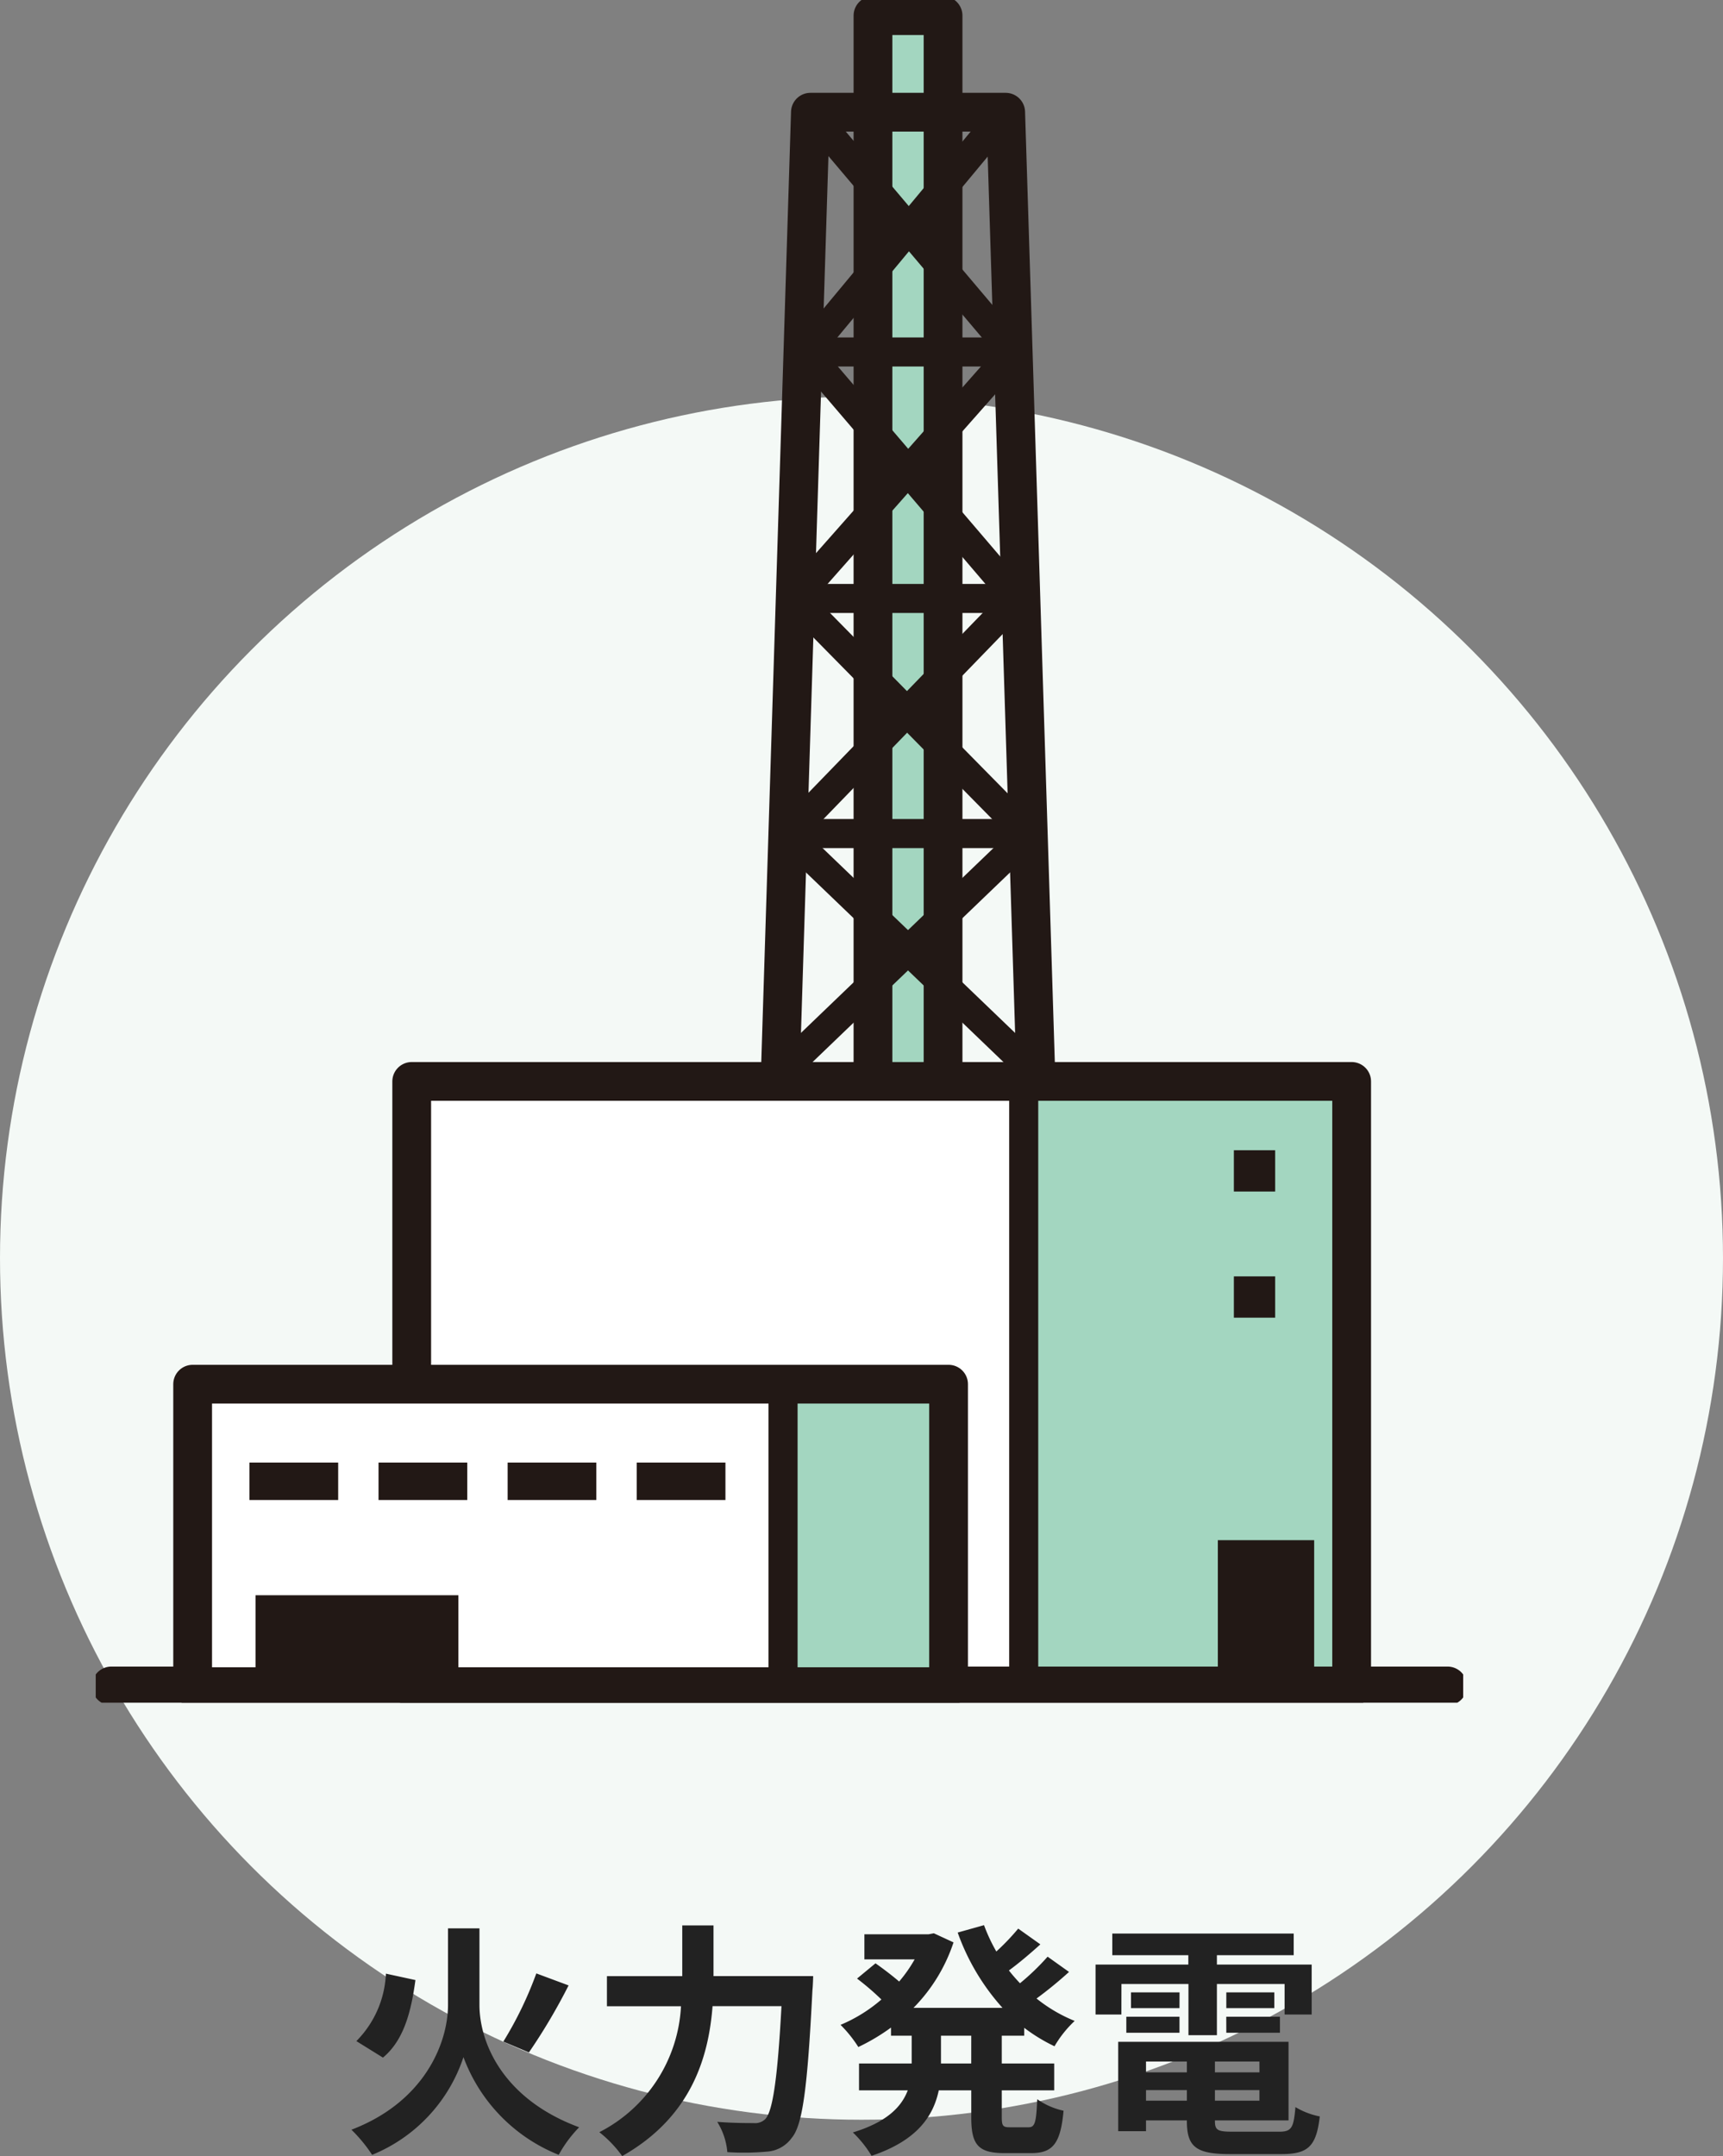 <svg xmlns="http://www.w3.org/2000/svg" xmlns:xlink="http://www.w3.org/1999/xlink" width="126" height="157.656" viewBox="0 0 126 157.656">
  <rect x="0" y="0" width="126" height="157.656" fill="#808080" stroke="none"/>
  <defs>
    <clipPath id="clip-path">
      <rect id="長方形_23659" data-name="長方形 23659" width="100" height="124.506" fill="none"/>
    </clipPath>
  </defs>
  <g id="グループ_8234" data-name="グループ 8234" transform="translate(-716 -1881)">
    <g id="グループ_8233" data-name="グループ 8233">
      <circle id="楕円形_30" data-name="楕円形 30" cx="63" cy="63" r="63" transform="translate(716 1910)" fill="#f4f9f6"/>
      <g id="グループ_8060" data-name="グループ 8060" transform="translate(723 1881)">
        <rect id="長方形_23657" data-name="長方形 23657" width="5.125" height="79.71" transform="translate(56.839 1.142)" fill="#a3d6c0"/>
        <g id="グループ_8051" data-name="グループ 8051">
          <g id="グループ_8050" data-name="グループ 8050" clip-path="url(#clip-path)">
            <rect id="長方形_23658" data-name="長方形 23658" width="5.125" height="79.71" transform="translate(56.839 1.142)" fill="none" stroke="#221815" stroke-linecap="round" stroke-linejoin="round" stroke-width="2.835"/>
          </g>
        </g>
        <line id="線_99" data-name="線 99" x1="15.651" transform="translate(51.465 25.738)" fill="none" stroke="#221815" stroke-linecap="round" stroke-linejoin="round" stroke-width="2.126"/>
        <line id="線_100" data-name="線 100" x1="16.2" transform="translate(51.19 43.761)" fill="none" stroke="#221815" stroke-linecap="round" stroke-linejoin="round" stroke-width="2.126"/>
        <path id="パス_1865" data-name="パス 1865" d="M62.117,80.426l2.2-70.245h14.28l2.2,70.245" transform="translate(-12.053 -1.975)" fill="none" stroke="#221815" stroke-linecap="round" stroke-linejoin="round" stroke-width="2.835"/>
        <path id="パス_1866" data-name="パス 1866" d="M78.727,10.181,64.153,27.714l15.4,18.022L62.8,63.026l18.125,17.4" transform="translate(-12.185 -1.975)" fill="none" stroke="#221815" stroke-linecap="round" stroke-linejoin="round" stroke-width="2.126"/>
        <path id="パス_1867" data-name="パス 1867" d="M64.314,10.181,79.142,27.714,63.216,45.736l17.024,17.29-18.124,17.4" transform="translate(-12.053 -1.975)" fill="none" stroke="#221815" stroke-linecap="round" stroke-linejoin="round" stroke-width="2.126"/>
        <line id="線_101" data-name="線 101" x1="17.574" transform="translate(50.614 60.952)" fill="none" stroke="#221815" stroke-linecap="round" stroke-linejoin="round" stroke-width="2.126"/>
        <rect id="長方形_23660" data-name="長方形 23660" width="68.736" height="44.287" transform="translate(23.108 79.076)" fill="#fff"/>
        <rect id="長方形_23661" data-name="長方形 23661" width="23.981" height="44.287" transform="translate(67.862 79.076)" fill="#a3d6c0"/>
        <g id="グループ_8053" data-name="グループ 8053">
          <g id="グループ_8052" data-name="グループ 8052" clip-path="url(#clip-path)">
            <rect id="長方形_23662" data-name="長方形 23662" width="68.736" height="44.287" transform="translate(23.108 79.076)" fill="none" stroke="#221815" stroke-linejoin="round" stroke-width="2.835"/>
          </g>
        </g>
        <rect id="長方形_23664" data-name="長方形 23664" width="7.045" height="10.72" transform="translate(82.058 112.621)" fill="#221815"/>
        <rect id="長方形_23665" data-name="長方形 23665" width="3.02" height="3.019" transform="translate(83.231 84.108)" fill="#221815"/>
        <rect id="長方形_23666" data-name="長方形 23666" width="3.02" height="3.019" transform="translate(83.231 93.332)" fill="#221815"/>
        <g id="グループ_8055" data-name="グループ 8055">
          <g id="グループ_8054" data-name="グループ 8054" clip-path="url(#clip-path)">
            <line id="線_102" data-name="線 102" y1="44.072" transform="translate(67.862 79.076)" fill="none" stroke="#221815" stroke-linejoin="round" stroke-width="2.126"/>
            <line id="線_103" data-name="線 103" x2="97.716" transform="translate(1.142 123.28)" fill="none" stroke="#221815" stroke-linecap="round" stroke-linejoin="round" stroke-width="2.835"/>
          </g>
        </g>
        <path id="パス_1868" data-name="パス 1868" d="M51.912,125.583H64.074V147.7H8.794V125.583Z" transform="translate(-1.706 -24.368)" fill="#fff"/>
        <path id="パス_1869" data-name="パス 1869" d="M71.806,125.583h2.663V147.7h-12.1V125.583Z" transform="translate(-12.101 -24.368)" fill="#a3d6c0"/>
        <g id="グループ_8057" data-name="グループ 8057">
          <g id="グループ_8056" data-name="グループ 8056" clip-path="url(#clip-path)">
            <path id="パス_1870" data-name="パス 1870" d="M51.912,125.583H64.074V147.7H8.794V125.583H51.912" transform="translate(-1.706 -24.368)" fill="none" stroke="#221815" stroke-linejoin="round" stroke-width="2.835"/>
          </g>
        </g>
        <rect id="長方形_23669" data-name="長方形 23669" width="6.489" height="2.739" transform="translate(11.241 106.946)" fill="#221815"/>
        <rect id="長方形_23670" data-name="長方形 23670" width="6.488" height="2.739" transform="translate(20.681 106.946)" fill="#221815"/>
        <rect id="長方形_23671" data-name="長方形 23671" width="6.487" height="2.739" transform="translate(30.122 106.946)" fill="#221815"/>
        <rect id="長方形_23672" data-name="長方形 23672" width="6.489" height="2.739" transform="translate(39.561 106.946)" fill="#221815"/>
        <rect id="長方形_23673" data-name="長方形 23673" width="14.835" height="6.694" transform="translate(11.686 116.647)" fill="#221815"/>
        <g id="グループ_8059" data-name="グループ 8059">
          <g id="グループ_8058" data-name="グループ 8058" clip-path="url(#clip-path)">
            <line id="線_104" data-name="線 104" y1="21.495" transform="translate(50.263 101.653)" fill="none" stroke="#221815" stroke-linejoin="round" stroke-width="2.126"/>
          </g>
        </g>
      </g>
    </g>
    <path id="Services_we_provide_STYLE:STYLE2_TAG:H2_" data-name="Services we provide [STYLE:STYLE2][TAG:H2]" d="M-25.938-14.994h-2.3v5.616C-28.242-6.7-29.88-2.34-35.3-.27a10.91,10.91,0,0,1,1.512,1.836A11.663,11.663,0,0,0-27.108-5.58a12.282,12.282,0,0,0,6.966,7.146A9.3,9.3,0,0,1-18.648-.45c-5.6-2.07-7.29-6.21-7.29-8.946ZM-21.78-11.7a27.166,27.166,0,0,1-2.412,4.986l1.872.792a42.98,42.98,0,0,0,2.9-4.9Zm-11,.018a7.435,7.435,0,0,1-2.16,4.932l1.944,1.206c1.548-1.278,2.07-3.42,2.376-5.67Zm23.958.18V-15.21h-2.286V-11.5h-5.508v2.2H-11.2A10.976,10.976,0,0,1-17.172-.09,8.537,8.537,0,0,1-15.5,1.656C-10.44-1.206-9.18-5.58-8.892-9.306h5.04C-4.14-3.96-4.5-1.6-5.04-1.044a1.064,1.064,0,0,1-.846.288c-.468,0-1.53,0-2.664-.09a4.973,4.973,0,0,1,.738,2.214,18.307,18.307,0,0,0,2.88-.036A2.426,2.426,0,0,0-3.1.324c.792-.936,1.152-3.636,1.512-10.8.036-.288.054-1.026.054-1.026Zm18.846,6.39H7.812V-7.146h2.214ZM13.9-7.146v-.576a12.543,12.543,0,0,0,2.214,1.35,8.164,8.164,0,0,1,1.476-1.854A11.045,11.045,0,0,1,14.8-9.864a29.547,29.547,0,0,0,2.376-1.944l-1.566-1.116A17.436,17.436,0,0,1,13.59-10.98c-.288-.306-.558-.612-.81-.936.738-.54,1.566-1.242,2.3-1.908l-1.62-1.152a17,17,0,0,1-1.6,1.674,12.5,12.5,0,0,1-.9-1.926l-1.926.54A16.468,16.468,0,0,0,12.312-9.18H5.8A12.337,12.337,0,0,0,8.73-13.968l-1.44-.666-.378.072h-4.7v1.836H5.886a10.069,10.069,0,0,1-1.134,1.62c-.5-.432-1.188-.954-1.728-1.332l-1.35,1.116a19.211,19.211,0,0,1,1.782,1.53A11.137,11.137,0,0,1,.468-7.938a9.308,9.308,0,0,1,1.3,1.62A14.712,14.712,0,0,0,4.158-7.74v.594H5.67v2.034H1.818V-3.15H5.382C4.932-1.944,3.852-.828,1.368-.072a8.159,8.159,0,0,1,1.368,1.71C6.066.522,7.254-1.26,7.65-3.15h2.376v1.962c0,2,.486,2.628,2.43,2.628h1.962c1.584,0,2.142-.72,2.358-3.1A5.33,5.33,0,0,1,14.85-2.5C14.778-.81,14.688-.45,14.22-.45H12.834c-.5,0-.576-.108-.576-.756V-3.15h3.834V-5.112H12.258V-7.146Zm7.11-3.78h4.9v3.744H27.99v-3.744h4.95v2.232h1.98v-3.654H27.99v-.684h5.616v-1.584H20.34v1.584H25.9v.684H19.116v3.654h1.89Zm7.668,3.564H32.6v-1.17H28.674Zm0-2.952v1.152h3.51v-1.152Zm-3.42,0H21.708v1.152h3.546ZM21.366-7.362h3.888v-1.17H21.366Zm1.44,4.968v-.774h2.988v.774Zm2.988-2.862v.792H22.806v-.792Zm5.31.792H27.846v-.792H31.1Zm-3.258,2.07v-.774H31.1v.774Zm1.3,2.268c-1.1,0-1.3-.108-1.3-.774V-.954h5.382V-6.7H20.772V-.162h2.034V-.954h2.988V-.9c0,1.89.684,2.412,3.15,2.412h3.78c1.962,0,2.538-.594,2.79-2.754a5.474,5.474,0,0,1-1.782-.684c-.126,1.53-.288,1.8-1.188,1.8Z" transform="translate(777 2037)" fill="#222"/>
  </g>
</svg>
